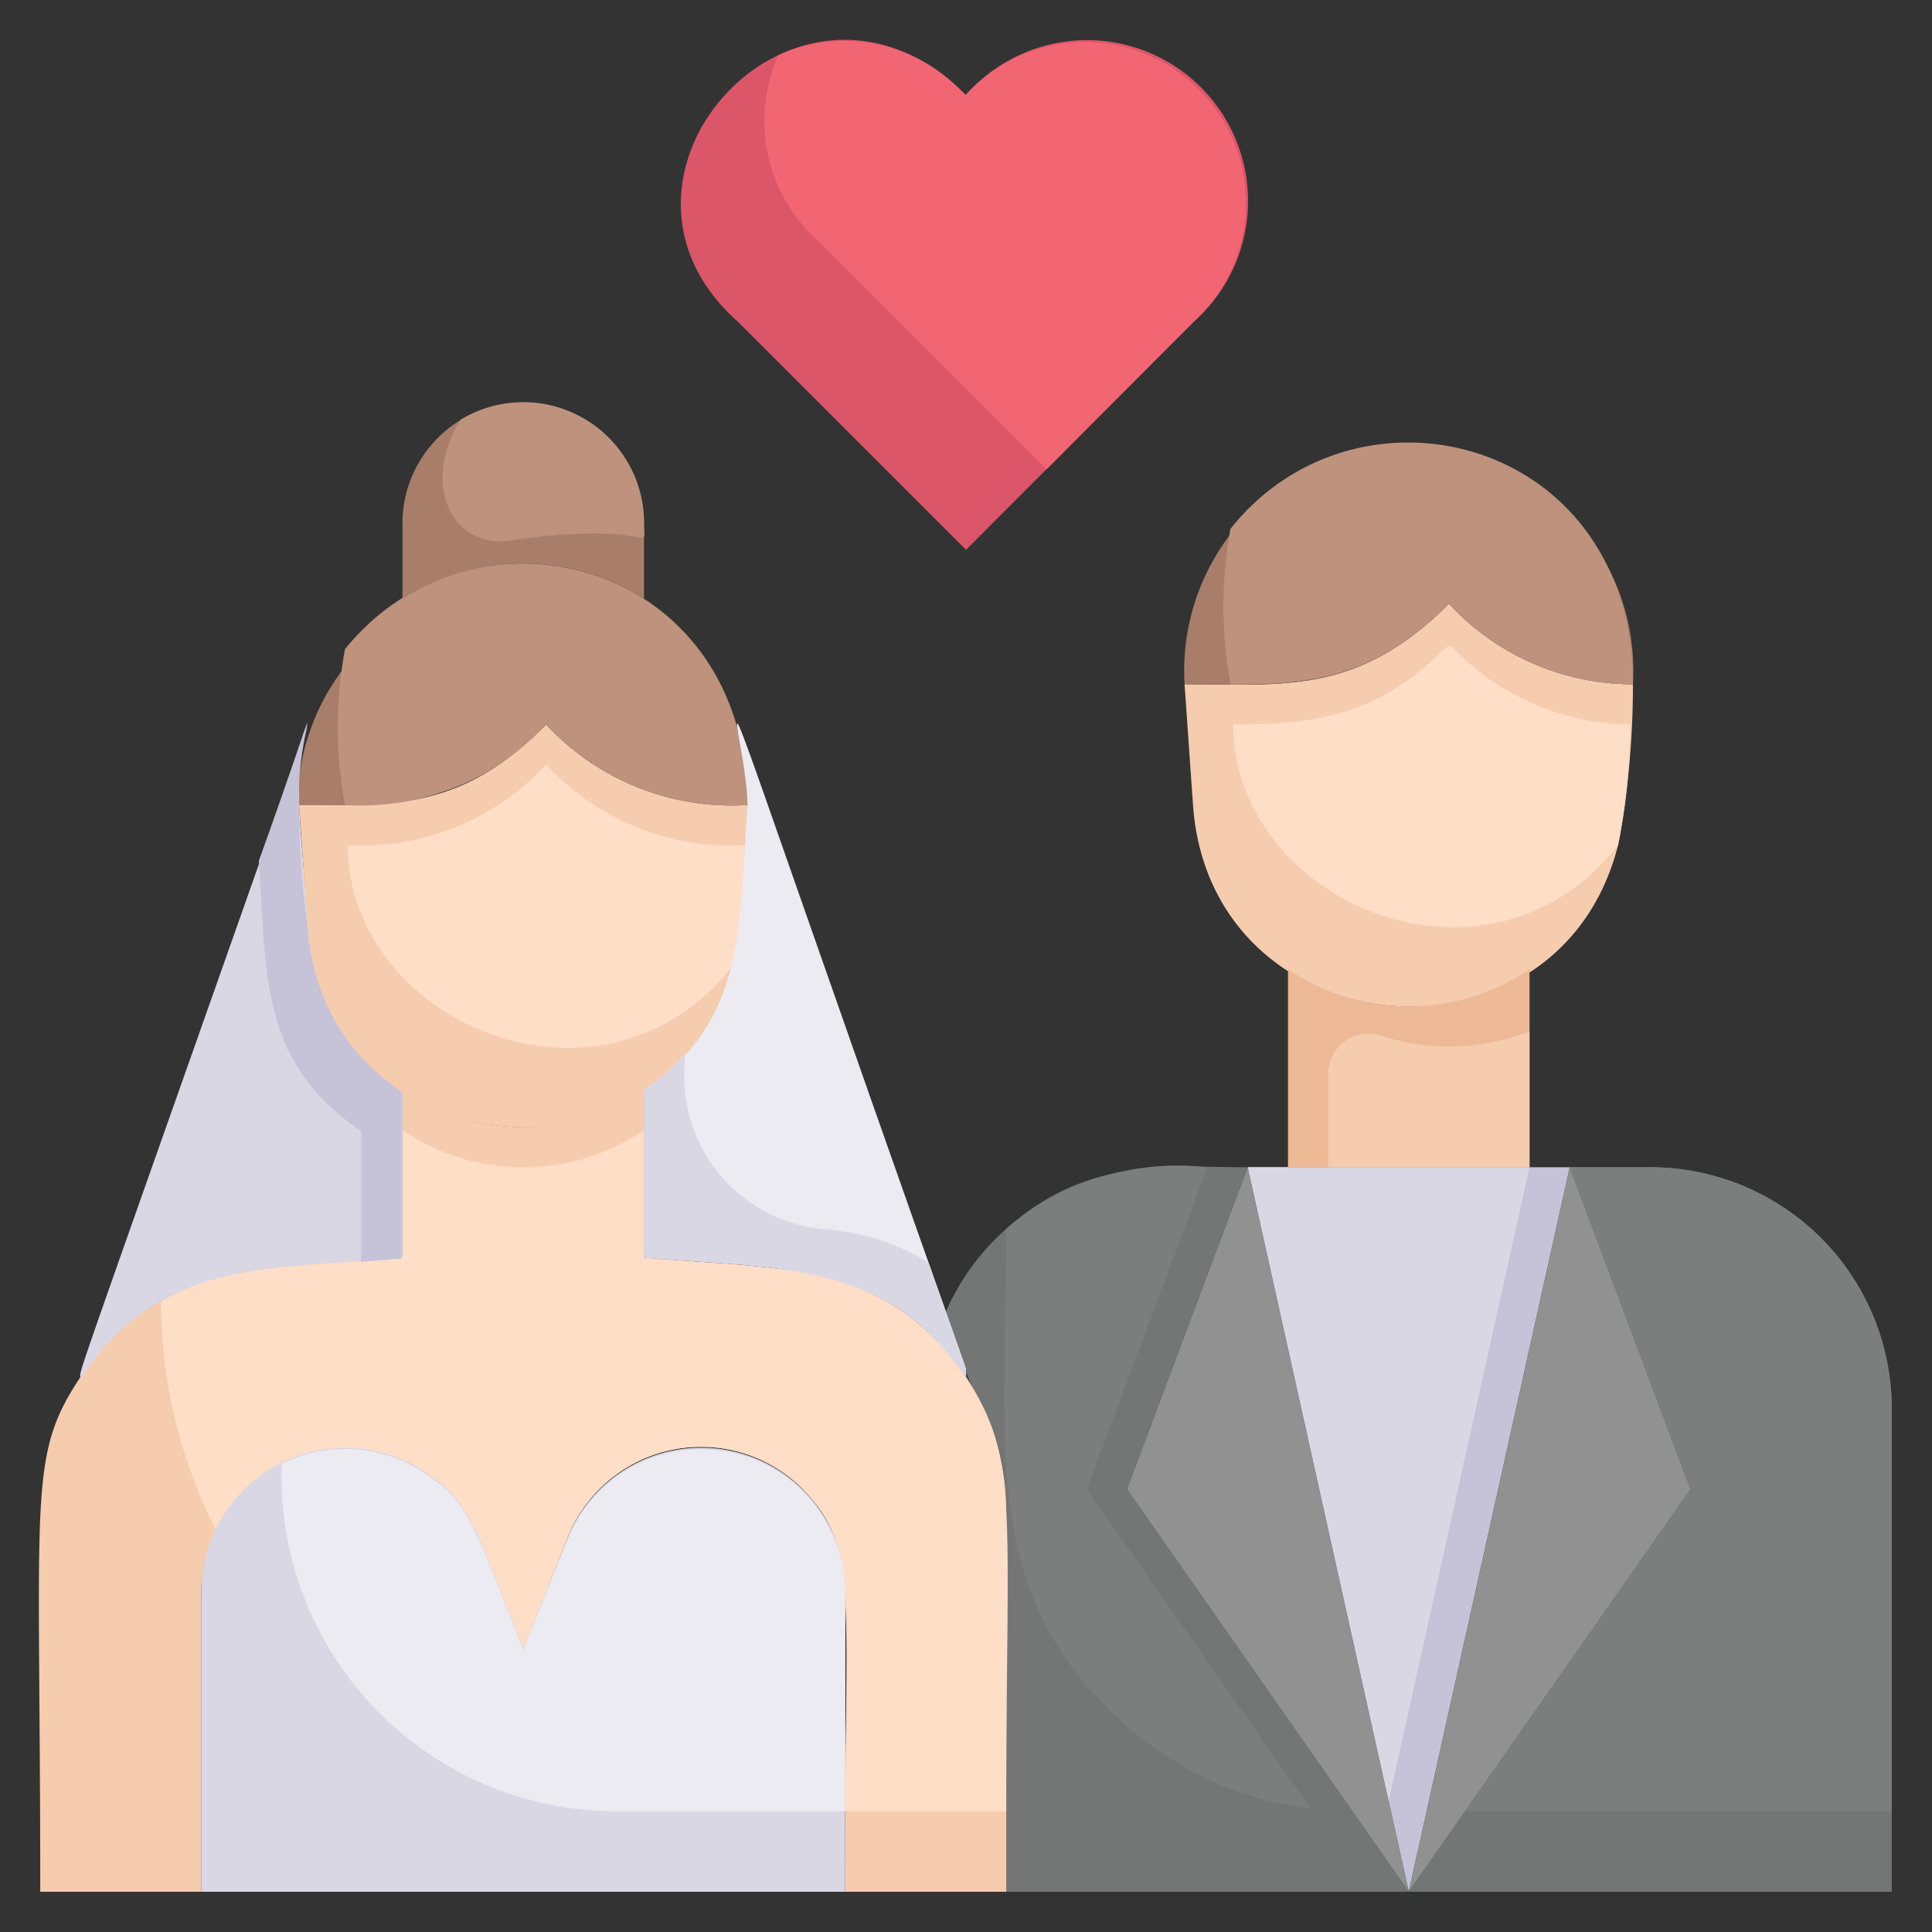 <svg xmlns="http://www.w3.org/2000/svg" viewBox="0 0 48 48"><rect x="0" y="0" width="48" height="48" fill="#333333" stroke="none"/><defs><style>.cls-1{fill:#747575;}.cls-2{fill:#c6c3d8;}.cls-3{fill:#dad7e5;}.cls-4{fill:#f6ccaf;}.cls-5{fill:#ffdec7;}.cls-6{fill:#919191;}.cls-7{fill:#a87e6b;}.cls-8{fill:#be927c;}.cls-9{fill:#edebf2;}.cls-10{fill:#edb996;}.cls-11{fill:#db5669;}.cls-12{fill:#f26674;}.cls-13{fill:#7c7d7d;}</style></defs><title>Couple in Love</title><g id="Couple_in_Love" data-name="Couple in Love"><path class="cls-1" d="M47,35V47H35l7-10-3-8h2A6,6,0,0,1,47,35Z"/><polygon class="cls-2" points="39 29 35 47 31 29 39 29"/><polygon class="cls-3" points="38 29 34.5 44.75 31 29 38 29"/><path class="cls-1" d="M25,37.52c0-2.12-1-3.06-1-3.52l-.5-1.41A5.89,5.89,0,0,1,25,30.53C27,28.74,29,29,31,29l-3,8,7,10H25Z"/><path class="cls-4" d="M25,37.52V47H21c0-7.77.32-8.58-1.05-10a3.57,3.57,0,0,0-5.85,1.2L13,41l-1.1-2.75A3.58,3.58,0,0,0,5,39.58V47H1C1,37,.68,36.2,2,34.21c1.92-2.9,4.66-2.68,8-3V27.08a5.34,5.34,0,0,0,6,0v4.17l3.5.29A6,6,0,0,1,25,37.52Z"/><path class="cls-5" d="M25,45H21c0-5.16.36-6.54-1.05-8a3.57,3.57,0,0,0-5.85,1.2L13,41l-1.1-2.75A3.58,3.58,0,0,0,5.36,38,12.54,12.54,0,0,1,4,32.33c1.56-.9,2.67-.8,6-1.08V28.08a5.34,5.34,0,0,0,6,0v3.17c3.41.28,6.09.07,8,3C25.33,36.21,25,37.38,25,45Z"/><path class="cls-3" d="M21,39.58V47H5V39.58a3.58,3.58,0,0,1,5.58-3c1.1.74,1.2,1.32,2.42,4.38l1.1-2.75A3.58,3.58,0,0,1,21,39.58Z"/><polygon class="cls-6" points="42 37 35 47 39 29 42 37"/><polygon class="cls-6" points="35 47 28 37 31 29 35 47"/><path class="cls-4" d="M40.57,17a21.64,21.64,0,0,1-.37,4c-1.49,5.86-10.13,5.1-10.56-1l-.21-3c2.48,0,4.3.27,6.57-2A6.22,6.22,0,0,0,40.57,17Z"/><path class="cls-7" d="M40.57,17A6.22,6.22,0,0,1,36,15c-2.27,2.27-4.15,2-6.57,2A5.58,5.58,0,1,1,40.57,17Z"/><path class="cls-5" d="M36.18,16.18A6.21,6.21,0,0,0,40.5,18a14.77,14.77,0,0,1-.3,3c-3.26,4.13-9.56,1.39-9.56-3,2,0,3.58-.22,5.18-1.82C36.05,16,36,16,36.18,16.18Z"/><path class="cls-8" d="M40.57,17A6.22,6.22,0,0,1,36,15c-1.8,1.8-3.31,2-5.43,2a10.8,10.8,0,0,1,0-3.86C33.73,9.16,40.57,10.87,40.57,17Z"/><path class="cls-7" d="M18.57,20a6.28,6.28,0,0,1-4.82-1.82c-.23-.23-.13-.23-.36,0-2,2-4.1,1.82-6,1.82A5.58,5.58,0,1,1,18.57,20Z"/><path class="cls-3" d="M10,27.08v4.17c-3.41.28-6.09.07-8,3,0-.3-.46,1.1,5.66-16.26-.38,1.23-.24,1.91,0,5.06A5.33,5.33,0,0,0,10,27.08Z"/><path class="cls-2" d="M7.64,23a21.15,21.15,0,0,1-.21-3c-.12-1.68,1-4.18-1,1.39.19,2.75,0,5,2.54,6.71v3.25l1-.08V27.08A5.33,5.33,0,0,1,7.64,23Z"/><path class="cls-4" d="M18.57,20a21.64,21.64,0,0,1-.37,4c-1.49,5.86-10.13,5.1-10.56-1l-.21-3c2.21,0,4,.19,6.14-2A6.28,6.28,0,0,0,18.57,20Z"/><path class="cls-5" d="M18.5,21a14.77,14.77,0,0,1-.3,3c-3.26,4.13-9.56,1.39-9.56-3a6.24,6.24,0,0,0,4.75-1.82c.23-.23.13-.23.36,0A6.24,6.24,0,0,0,18.5,21Z"/><path class="cls-8" d="M18.57,20a6.28,6.28,0,0,1-4.82-1.82c-.23-.23-.13-.23-.36,0A6.26,6.26,0,0,1,8.57,20a10.72,10.72,0,0,1,0-3.87C11.77,12.16,18.57,13.9,18.57,20Z"/><path class="cls-9" d="M24,34v.21c-1.91-2.89-4.6-2.68-8-3V27.08C18.56,25.37,18.36,23,18.57,20,18.57,18,16.51,12.86,24,34Z"/><path class="cls-3" d="M23.07,31.37a5.61,5.61,0,0,0-2.57-.83,3.81,3.81,0,0,1-3.5-3.8c0-.95.2-.46-1,.34v4.17c3.41.28,6.09.07,8,3C24,33.91,24.12,34.36,23.07,31.37Z"/><path class="cls-7" d="M16,13v1.88a5.55,5.55,0,0,0-6,0V13a3,3,0,0,1,6,0Z"/><path class="cls-8" d="M16,13c0,.81.35-.1-3.35.43-1.39.2-2.22-1.37-1.21-3A3,3,0,0,1,16,13Z"/><path class="cls-10" d="M38,24.08V29H32V24.08A5.34,5.34,0,0,0,38,24.08Z"/><path class="cls-4" d="M38,25.62V29H33V26.68a1,1,0,0,1,1.34-.94A5.43,5.43,0,0,0,38,25.62Z"/><path class="cls-11" d="M29.65,8h0L24,13.66,18.34,8h0C14.24,4.38,19.88-1.76,24,2.36A4,4,0,1,1,29.65,8Z"/><path class="cls-12" d="M29.65,8h0L26,11.66,20.34,6h0a4,4,0,0,1-1-4.63,4,4,0,0,1,4.64,1A4,4,0,1,1,29.65,8Z"/><path class="cls-13" d="M27,37l5.56,7.94a8.58,8.58,0,0,1-5-2.46C24.39,39.35,25,36.05,25,30.53A6.56,6.56,0,0,1,30,29Z"/><path class="cls-13" d="M47,35V45H36.4L42,37l-3-8h2A6,6,0,0,1,47,35Z"/><path class="cls-9" d="M21,39.58V45H15.32A8.32,8.32,0,0,1,7,36.37a3.55,3.55,0,0,1,3.58.25c1.1.74,1.2,1.32,2.42,4.38l1.1-2.75A3.58,3.58,0,0,1,21,39.58Z"/></g></svg>